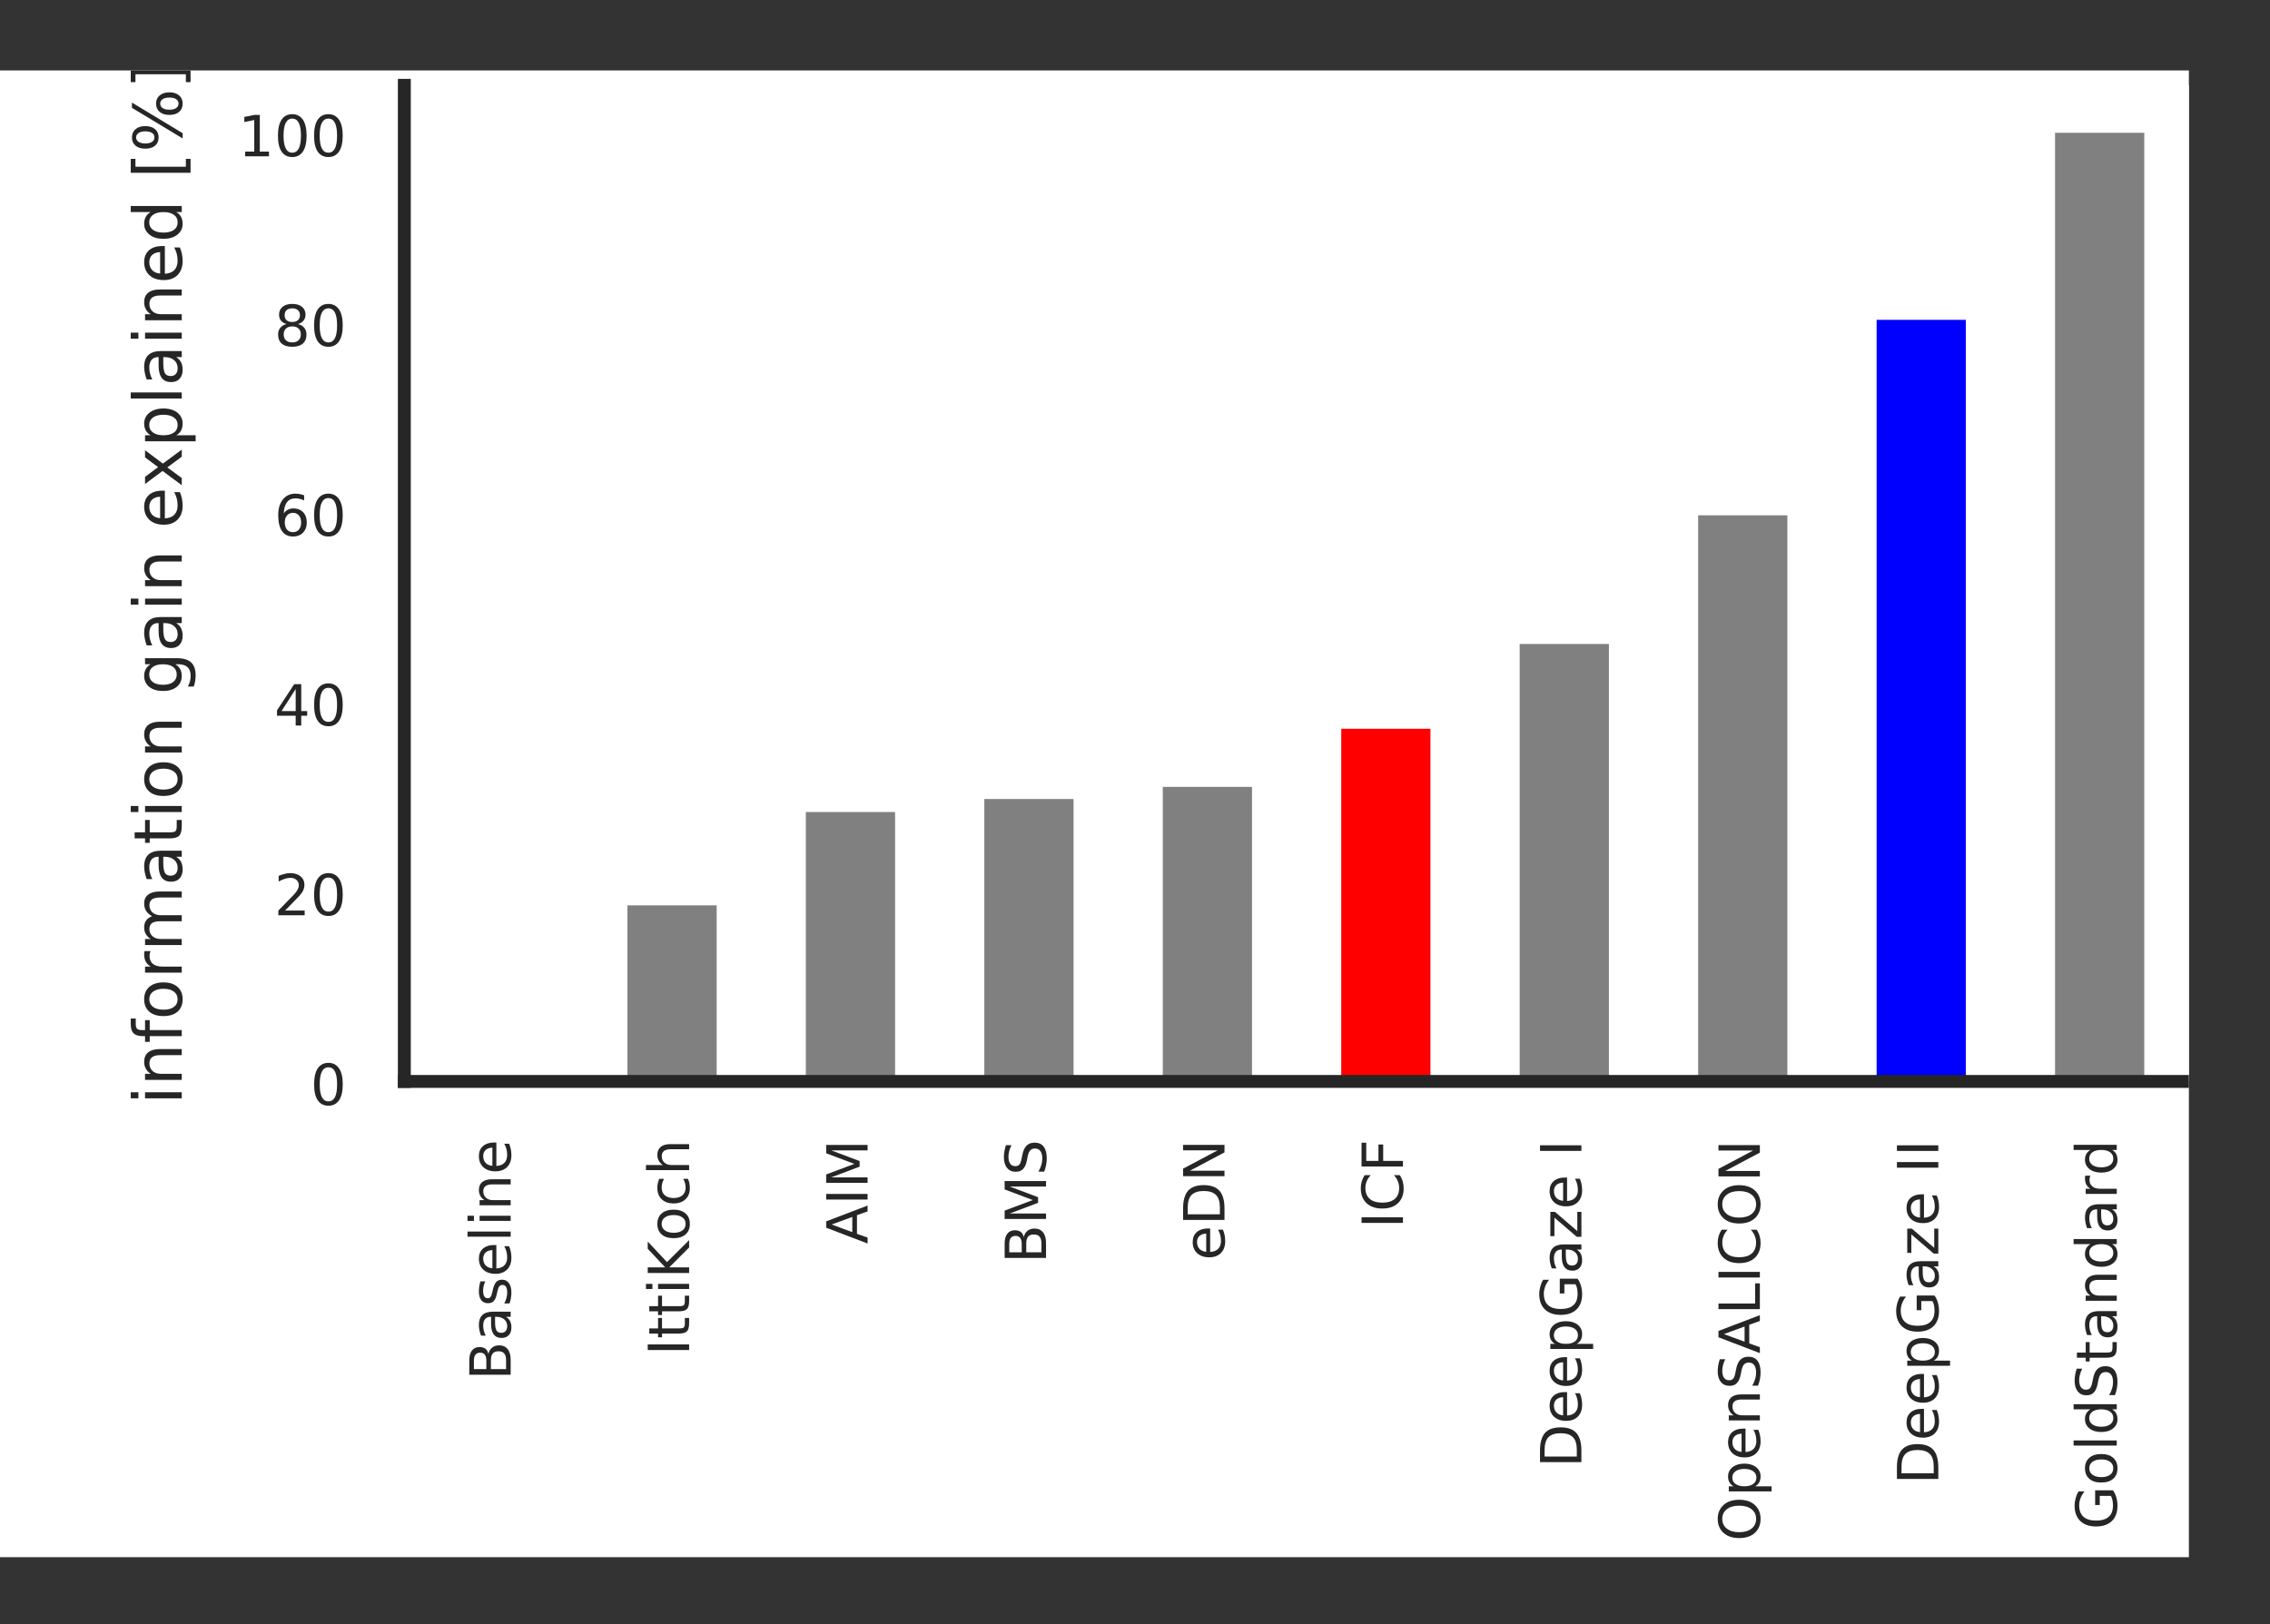 <?xml version="1.0" encoding="UTF-8" standalone="no"?>
<svg
   xmlns:dc="http://purl.org/dc/elements/1.1/"
   xmlns:cc="http://creativecommons.org/ns#"
   xmlns:rdf="http://www.w3.org/1999/02/22-rdf-syntax-ns#"
   xmlns:svg="http://www.w3.org/2000/svg"
   xmlns="http://www.w3.org/2000/svg"
   xmlns:xlink="http://www.w3.org/1999/xlink"
   xmlns:sodipodi="http://sodipodi.sourceforge.net/DTD/sodipodi-0.dtd"
   xmlns:inkscape="http://www.inkscape.org/namespaces/inkscape"
   width="219.807pt"
   height="157.313pt"
   viewBox="0 0 219.807 157.313"
   version="1.1"
   id="svg5132"
   inkscape:version="0.91 r13725"
   sodipodi:docname="2017Kummerer_DeepGazeII_Fig3a.svg">
  <rect x="0" y="0" width="219.807" height="157.313" fill="#333333" stroke="none"/>
  <sodipodi:namedview
     pagecolor="#ffffff"
     bordercolor="#666666"
     borderopacity="1"
     objecttolerance="10"
     gridtolerance="10"
     guidetolerance="10"
     inkscape:pageopacity="0"
     inkscape:pageshadow="2"
     inkscape:window-width="640"
     inkscape:window-height="480"
     id="namedview5659"
     showgrid="false"
     inkscape:zoom="1.2001551"
     inkscape:cx="122.79805"
     inkscape:cy="98.320627"
     inkscape:window-x="379"
     inkscape:window-y="72"
     inkscape:window-maximized="0"
     inkscape:current-layer="svg5132" />
  <defs
     id="defs5134">
    <g
       id="g5136">
      <symbol
         overflow="visible"
         id="glyph0-0">
        <path
           style="stroke:none;"
           d="M -1.914 -1.082 L -0.445 -1.082 L -0.445 -1.953 C -0.445 -2.242 -0.508 -2.457 -0.629 -2.602 C -0.746 -2.738 -0.93 -2.809 -1.184 -2.809 C -1.43 -2.809 -1.613 -2.738 -1.734 -2.602 C -1.852 -2.457 -1.914 -2.242 -1.914 -1.953 L -1.914 -1.082 M -3.562 -1.082 L -2.355 -1.082 L -2.355 -1.887 C -2.355 -2.152 -2.402 -2.344 -2.504 -2.477 C -2.602 -2.605 -2.75 -2.672 -2.961 -2.672 C -3.156 -2.672 -3.312 -2.605 -3.41 -2.477 C -3.508 -2.344 -3.562 -2.152 -3.562 -1.887 L -3.562 -1.082 M -4.008 -0.539 L -4.008 -1.926 C -4.008 -2.336 -3.922 -2.656 -3.75 -2.883 C -3.574 -3.102 -3.332 -3.219 -3.02 -3.219 C -2.773 -3.219 -2.574 -3.156 -2.43 -3.043 C -2.289 -2.926 -2.195 -2.762 -2.16 -2.539 C -2.102 -2.805 -1.98 -3.016 -1.797 -3.164 C -1.617 -3.305 -1.391 -3.383 -1.121 -3.383 C -0.758 -3.383 -0.484 -3.258 -0.293 -3.016 C -0.094 -2.773 0 -2.426 0 -1.98 L 0 -0.539 L -4.008 -0.539 "
           id="path5139" />
      </symbol>
      <symbol
         overflow="visible"
         id="glyph0-1">
        <path
           style="stroke:none;"
           d="M -1.512 -1.887 C -1.512 -1.484 -1.465 -1.211 -1.375 -1.055 C -1.281 -0.902 -1.129 -0.824 -0.906 -0.824 C -0.73 -0.824 -0.59 -0.879 -0.488 -0.996 C -0.387 -1.109 -0.336 -1.27 -0.336 -1.469 C -0.336 -1.742 -0.43 -1.965 -0.629 -2.129 C -0.82 -2.293 -1.078 -2.375 -1.402 -2.375 L -1.512 -2.375 L -1.512 -1.887 M -1.715 -2.871 L 0 -2.871 L 0 -2.375 L -0.457 -2.375 C -0.27 -2.262 -0.137 -2.117 -0.055 -1.953 C 0.027 -1.789 0.07 -1.578 0.07 -1.336 C 0.07 -1.027 -0.012 -0.781 -0.18 -0.598 C -0.352 -0.418 -0.582 -0.328 -0.875 -0.328 C -1.211 -0.328 -1.465 -0.441 -1.641 -0.672 C -1.809 -0.898 -1.898 -1.23 -1.898 -1.684 L -1.898 -2.375 L -1.945 -2.375 C -2.172 -2.375 -2.348 -2.301 -2.477 -2.152 C -2.598 -2.004 -2.66 -1.793 -2.66 -1.523 C -2.66 -1.348 -2.641 -1.184 -2.598 -1.016 C -2.551 -0.852 -2.492 -0.699 -2.414 -0.551 L -2.871 -0.551 C -2.938 -0.727 -2.992 -0.902 -3.023 -1.074 C -3.059 -1.242 -3.078 -1.406 -3.078 -1.574 C -3.078 -2.008 -2.965 -2.332 -2.738 -2.547 C -2.512 -2.762 -2.172 -2.871 -1.715 -2.871 "
           id="path5142" />
      </symbol>
      <symbol
         overflow="visible"
         id="glyph0-2">
        <path
           style="stroke:none;"
           d="M -2.922 -2.438 L -2.453 -2.438 C -2.52 -2.293 -2.574 -2.152 -2.613 -2.004 C -2.645 -1.848 -2.668 -1.695 -2.668 -1.535 C -2.668 -1.285 -2.629 -1.102 -2.551 -0.98 C -2.477 -0.859 -2.363 -0.797 -2.215 -0.797 C -2.102 -0.797 -2.012 -0.84 -1.945 -0.93 C -1.883 -1.016 -1.816 -1.195 -1.762 -1.457 L -1.723 -1.629 C -1.645 -1.98 -1.535 -2.227 -1.402 -2.375 C -1.266 -2.52 -1.074 -2.598 -0.832 -2.598 C -0.551 -2.598 -0.328 -2.484 -0.172 -2.266 C -0.004 -2.047 0.07 -1.738 0.07 -1.352 C 0.07 -1.188 0.055 -1.023 0.027 -0.848 C 0 -0.672 -0.043 -0.488 -0.109 -0.297 L -0.621 -0.297 C -0.523 -0.477 -0.449 -0.66 -0.406 -0.836 C -0.359 -1.012 -0.336 -1.188 -0.336 -1.363 C -0.336 -1.594 -0.375 -1.777 -0.449 -1.902 C -0.527 -2.023 -0.645 -2.09 -0.793 -2.09 C -0.926 -2.09 -1.027 -2.039 -1.102 -1.953 C -1.172 -1.863 -1.242 -1.668 -1.309 -1.359 L -1.348 -1.188 C -1.414 -0.879 -1.512 -0.656 -1.645 -0.523 C -1.777 -0.387 -1.957 -0.32 -2.195 -0.32 C -2.477 -0.32 -2.695 -0.418 -2.848 -0.617 C -3.004 -0.812 -3.078 -1.102 -3.078 -1.473 C -3.078 -1.656 -3.062 -1.824 -3.035 -1.992 C -3.008 -2.152 -2.969 -2.301 -2.922 -2.438 "
           id="path5145" />
      </symbol>
      <symbol
         overflow="visible"
         id="glyph0-3">
        <path
           style="stroke:none;"
           d="M -1.629 -3.09 L -1.387 -3.09 L -1.387 -0.82 C -1.047 -0.84 -0.781 -0.941 -0.605 -1.129 C -0.43 -1.309 -0.34 -1.562 -0.34 -1.891 C -0.34 -2.078 -0.363 -2.266 -0.406 -2.441 C -0.449 -2.617 -0.523 -2.801 -0.621 -2.977 L -0.152 -2.977 C -0.078 -2.801 -0.016 -2.617 0.016 -2.43 C 0.051 -2.242 0.07 -2.051 0.07 -1.863 C 0.07 -1.379 -0.066 -1 -0.34 -0.719 C -0.617 -0.441 -0.996 -0.301 -1.473 -0.301 C -1.965 -0.301 -2.355 -0.434 -2.645 -0.699 C -2.93 -0.961 -3.078 -1.324 -3.078 -1.777 C -3.078 -2.184 -2.949 -2.504 -2.691 -2.738 C -2.426 -2.969 -2.074 -3.09 -1.629 -3.09 M -1.77 -2.598 C -2.039 -2.59 -2.254 -2.512 -2.422 -2.371 C -2.578 -2.223 -2.66 -2.023 -2.66 -1.781 C -2.66 -1.508 -2.578 -1.285 -2.426 -1.121 C -2.273 -0.957 -2.051 -0.859 -1.77 -0.836 L -1.77 -2.598 "
           id="path5148" />
      </symbol>
      <symbol
         overflow="visible"
         id="glyph0-4">
        <path
           style="stroke:none;"
           d="M -4.18 -0.516 L -4.18 -1.012 L 0 -1.012 L 0 -0.516 L -4.18 -0.516 "
           id="path5151" />
      </symbol>
      <symbol
         overflow="visible"
         id="glyph0-5">
        <path
           style="stroke:none;"
           d="M -3.008 -0.516 L -3.008 -1.012 L 0 -1.012 L 0 -0.516 L -3.008 -0.516 M -4.18 -0.516 L -4.18 -1.012 L -3.555 -1.012 L -3.555 -0.516 L -4.18 -0.516 "
           id="path5154" />
      </symbol>
      <symbol
         overflow="visible"
         id="glyph0-6">
        <path
           style="stroke:none;"
           d="M -1.816 -3.02 L 0 -3.02 L 0 -2.523 L -1.797 -2.523 C -2.086 -2.523 -2.293 -2.465 -2.438 -2.355 C -2.578 -2.242 -2.652 -2.078 -2.652 -1.859 C -2.652 -1.59 -2.562 -1.379 -2.391 -1.227 C -2.223 -1.074 -1.992 -0.996 -1.699 -0.996 L 0 -0.996 L 0 -0.5 L -3.008 -0.5 L -3.008 -0.996 L -2.539 -0.996 C -2.719 -1.109 -2.855 -1.25 -2.941 -1.414 C -3.031 -1.574 -3.078 -1.762 -3.078 -1.969 C -3.078 -2.309 -2.969 -2.574 -2.754 -2.75 C -2.539 -2.926 -2.227 -3.02 -1.816 -3.02 "
           id="path5157" />
      </symbol>
      <symbol
         overflow="visible"
         id="glyph0-7">
        <path
           style="stroke:none;"
           d="M -4.008 -0.539 L -4.008 -1.082 L 0 -1.082 L 0 -0.539 L -4.008 -0.539 "
           id="path5160" />
      </symbol>
      <symbol
         overflow="visible"
         id="glyph0-8">
        <path
           style="stroke:none;"
           d="M -3.859 -1.008 L -3.008 -1.008 L -3.008 -2.023 L -2.625 -2.023 L -2.625 -1.008 L -0.988 -1.008 C -0.742 -1.008 -0.582 -1.039 -0.516 -1.105 C -0.445 -1.172 -0.414 -1.309 -0.414 -1.52 L -0.414 -2.023 L 0 -2.023 L 0 -1.52 C 0 -1.133 -0.07 -0.867 -0.215 -0.727 C -0.359 -0.582 -0.617 -0.512 -0.988 -0.512 L -2.625 -0.512 L -2.625 -0.148 L -3.008 -0.148 L -3.008 -0.512 L -3.859 -0.512 L -3.859 -1.008 "
           id="path5163" />
      </symbol>
      <symbol
         overflow="visible"
         id="glyph0-9">
        <path
           style="stroke:none;"
           d="M -4.008 -0.539 L -4.008 -1.082 L -2.316 -1.082 L -4.008 -2.883 L -4.008 -3.582 L -2.141 -1.59 L 0 -3.723 L 0 -3.008 L -1.93 -1.082 L 0 -1.082 L 0 -0.539 L -4.008 -0.539 "
           id="path5166" />
      </symbol>
      <symbol
         overflow="visible"
         id="glyph0-10">
        <path
           style="stroke:none;"
           d="M -2.66 -1.684 C -2.66 -1.418 -2.559 -1.211 -2.348 -1.055 C -2.141 -0.902 -1.859 -0.824 -1.5 -0.824 C -1.137 -0.824 -0.859 -0.898 -0.648 -1.051 C -0.441 -1.203 -0.34 -1.414 -0.34 -1.684 C -0.34 -1.945 -0.441 -2.156 -0.648 -2.309 C -0.859 -2.465 -1.137 -2.539 -1.5 -2.539 C -1.852 -2.539 -2.141 -2.465 -2.348 -2.309 C -2.559 -2.156 -2.66 -1.945 -2.66 -1.684 M -3.078 -1.684 C -3.078 -2.113 -2.938 -2.449 -2.66 -2.695 C -2.383 -2.938 -1.996 -3.062 -1.5 -3.062 C -1.008 -3.062 -0.621 -2.938 -0.348 -2.695 C -0.066 -2.449 0.07 -2.113 0.07 -1.684 C 0.07 -1.25 -0.066 -0.906 -0.348 -0.664 C -0.621 -0.422 -1.008 -0.301 -1.5 -0.301 C -1.996 -0.301 -2.383 -0.422 -2.66 -0.664 C -2.938 -0.906 -3.078 -1.25 -3.078 -1.684 "
           id="path5169" />
      </symbol>
      <symbol
         overflow="visible"
         id="glyph0-11">
        <path
           style="stroke:none;"
           d="M -2.895 -2.684 L -2.43 -2.684 C -2.508 -2.539 -2.562 -2.402 -2.602 -2.262 C -2.641 -2.117 -2.66 -1.98 -2.66 -1.836 C -2.66 -1.52 -2.559 -1.266 -2.355 -1.09 C -2.152 -0.914 -1.863 -0.824 -1.5 -0.824 C -1.133 -0.824 -0.848 -0.914 -0.645 -1.09 C -0.441 -1.266 -0.34 -1.52 -0.34 -1.836 C -0.34 -1.98 -0.359 -2.117 -0.395 -2.262 C -0.434 -2.402 -0.496 -2.539 -0.57 -2.684 L -0.117 -2.684 C -0.051 -2.539 0 -2.398 0.027 -2.254 C 0.055 -2.105 0.07 -1.945 0.07 -1.781 C 0.07 -1.332 -0.066 -0.969 -0.352 -0.703 C -0.633 -0.434 -1.016 -0.301 -1.5 -0.301 C -1.992 -0.301 -2.375 -0.434 -2.656 -0.703 C -2.938 -0.973 -3.078 -1.344 -3.078 -1.816 C -3.078 -1.969 -3.062 -2.117 -3.031 -2.262 C -2.996 -2.402 -2.953 -2.547 -2.895 -2.684 "
           id="path5172" />
      </symbol>
      <symbol
         overflow="visible"
         id="glyph0-12">
        <path
           style="stroke:none;"
           d="M -1.816 -3.02 L 0 -3.02 L 0 -2.523 L -1.797 -2.523 C -2.086 -2.523 -2.293 -2.465 -2.438 -2.355 C -2.578 -2.242 -2.652 -2.078 -2.652 -1.859 C -2.652 -1.59 -2.562 -1.379 -2.391 -1.227 C -2.223 -1.074 -1.992 -0.996 -1.699 -0.996 L 0 -0.996 L 0 -0.5 L -4.18 -0.5 L -4.18 -0.996 L -2.539 -0.996 C -2.719 -1.109 -2.855 -1.25 -2.941 -1.414 C -3.031 -1.574 -3.078 -1.762 -3.078 -1.969 C -3.078 -2.309 -2.969 -2.574 -2.754 -2.75 C -2.539 -2.926 -2.227 -3.02 -1.816 -3.02 "
           id="path5175" />
      </symbol>
      <symbol
         overflow="visible"
         id="glyph0-13">
        <path
           style="stroke:none;"
           d="M -3.477 -1.883 L -1.48 -1.145 L -1.48 -2.617 L -3.477 -1.883 M -4.008 -1.574 L -4.008 -2.188 L 0 -3.719 L 0 -3.152 L -1.027 -2.789 L -1.027 -0.98 L 0 -0.617 L 0 -0.043 L -4.008 -1.574 "
           id="path5178" />
      </symbol>
      <symbol
         overflow="visible"
         id="glyph0-14">
        <path
           style="stroke:none;"
           d="M -4.008 -0.539 L -4.008 -1.348 L -1.281 -2.371 L -4.008 -3.398 L -4.008 -4.207 L 0 -4.207 L 0 -3.68 L -3.52 -3.68 L -0.77 -2.645 L -0.77 -2.102 L -3.52 -1.066 L 0 -1.066 L 0 -0.539 L -4.008 -0.539 "
           id="path5181" />
      </symbol>
      <symbol
         overflow="visible"
         id="glyph0-15">
        <path
           style="stroke:none;"
           d="M -3.879 -2.941 L -3.348 -2.941 C -3.449 -2.734 -3.52 -2.539 -3.57 -2.359 C -3.613 -2.172 -3.641 -1.996 -3.641 -1.832 C -3.641 -1.535 -3.582 -1.305 -3.469 -1.145 C -3.355 -0.984 -3.191 -0.906 -2.98 -0.906 C -2.805 -0.906 -2.668 -0.957 -2.578 -1.066 C -2.484 -1.172 -2.414 -1.375 -2.359 -1.672 L -2.293 -2.004 C -2.215 -2.402 -2.078 -2.699 -1.887 -2.895 C -1.688 -3.086 -1.43 -3.184 -1.105 -3.184 C -0.715 -3.184 -0.422 -3.051 -0.227 -2.793 C -0.027 -2.531 0.07 -2.152 0.07 -1.648 C 0.07 -1.457 0.051 -1.254 0.012 -1.039 C -0.027 -0.824 -0.09 -0.605 -0.176 -0.379 L -0.738 -0.379 C -0.609 -0.598 -0.516 -0.812 -0.457 -1.023 C -0.391 -1.23 -0.363 -1.441 -0.363 -1.648 C -0.363 -1.957 -0.422 -2.195 -0.543 -2.363 C -0.664 -2.531 -0.836 -2.617 -1.066 -2.617 C -1.266 -2.617 -1.418 -2.559 -1.527 -2.438 C -1.641 -2.316 -1.723 -2.117 -1.777 -1.844 L -1.844 -1.512 C -1.918 -1.105 -2.047 -0.812 -2.223 -0.633 C -2.391 -0.449 -2.629 -0.363 -2.938 -0.363 C -3.289 -0.363 -3.57 -0.484 -3.773 -0.738 C -3.977 -0.984 -4.082 -1.332 -4.082 -1.77 C -4.082 -1.957 -4.066 -2.145 -4.031 -2.344 C -4 -2.535 -3.945 -2.734 -3.879 -2.941 "
           id="path5184" />
      </symbol>
      <symbol
         overflow="visible"
         id="glyph0-16">
        <path
           style="stroke:none;"
           d="M -3.562 -1.082 L -0.445 -1.082 L -0.445 -1.738 C -0.445 -2.289 -0.566 -2.695 -0.82 -2.953 C -1.074 -3.207 -1.469 -3.34 -2.008 -3.34 C -2.547 -3.34 -2.938 -3.207 -3.191 -2.953 C -3.438 -2.695 -3.562 -2.289 -3.562 -1.738 L -3.562 -1.082 M -4.008 -0.539 L -4.008 -1.656 C -4.008 -2.43 -3.844 -3.004 -3.527 -3.367 C -3.199 -3.73 -2.695 -3.91 -2.008 -3.91 C -1.316 -3.91 -0.809 -3.723 -0.484 -3.359 C -0.16 -2.996 0 -2.426 0 -1.656 L 0 -0.539 L -4.008 -0.539 "
           id="path5187" />
      </symbol>
      <symbol
         overflow="visible"
         id="glyph0-17">
        <path
           style="stroke:none;"
           d="M -4.008 -0.539 L -4.008 -1.27 L -0.656 -3.047 L -4.008 -3.047 L -4.008 -3.574 L 0 -3.574 L 0 -2.844 L -3.355 -1.066 L 0 -1.066 L 0 -0.539 L -4.008 -0.539 "
           id="path5190" />
      </symbol>
      <symbol
         overflow="visible"
         id="glyph0-18">
        <path
           style="stroke:none;"
           d="M -3.703 -3.543 L -3.129 -3.543 C -3.293 -3.355 -3.422 -3.164 -3.508 -2.953 C -3.59 -2.746 -3.637 -2.531 -3.637 -2.301 C -3.637 -1.836 -3.492 -1.484 -3.211 -1.242 C -2.93 -1 -2.531 -0.879 -2.004 -0.879 C -1.473 -0.879 -1.066 -1 -0.785 -1.242 C -0.508 -1.484 -0.367 -1.836 -0.367 -2.301 C -0.367 -2.531 -0.406 -2.746 -0.496 -2.953 C -0.578 -3.164 -0.703 -3.355 -0.875 -3.543 L -0.309 -3.543 C -0.176 -3.348 -0.082 -3.145 -0.023 -2.938 C 0.039 -2.727 0.07 -2.504 0.07 -2.266 C 0.07 -1.66 -0.109 -1.184 -0.477 -0.832 C -0.848 -0.477 -1.352 -0.309 -2.004 -0.309 C -2.645 -0.309 -3.152 -0.477 -3.527 -0.832 C -3.895 -1.184 -4.082 -1.66 -4.082 -2.266 C -4.082 -2.508 -4.047 -2.734 -3.988 -2.941 C -3.922 -3.152 -3.828 -3.355 -3.703 -3.543 "
           id="path5193" />
      </symbol>
      <symbol
         overflow="visible"
         id="glyph0-19">
        <path
           style="stroke:none;"
           d="M -4.008 -0.539 L -4.008 -2.844 L -3.555 -2.844 L -3.555 -1.082 L -2.371 -1.082 L -2.371 -2.672 L -1.914 -2.672 L -1.914 -1.082 L 0 -1.082 L 0 -0.539 L -4.008 -0.539 "
           id="path5196" />
      </symbol>
      <symbol
         overflow="visible"
         id="glyph0-20">
        <path
           style="stroke:none;"
           d="M -0.449 -0.996 L 1.137 -0.996 L 1.137 -0.5 L -3.008 -0.5 L -3.008 -0.996 L -2.551 -0.996 C -2.727 -1.094 -2.859 -1.227 -2.949 -1.387 C -3.035 -1.547 -3.078 -1.738 -3.078 -1.957 C -3.078 -2.32 -2.93 -2.617 -2.645 -2.848 C -2.355 -3.074 -1.973 -3.191 -1.5 -3.191 C -1.027 -3.191 -0.645 -3.074 -0.359 -2.848 C -0.07 -2.617 0.07 -2.32 0.07 -1.957 C 0.07 -1.738 0.027 -1.547 -0.055 -1.387 C -0.137 -1.227 -0.27 -1.094 -0.449 -0.996 M -1.5 -2.68 C -1.863 -2.68 -2.145 -2.602 -2.355 -2.453 C -2.562 -2.301 -2.668 -2.094 -2.668 -1.836 C -2.668 -1.574 -2.562 -1.371 -2.355 -1.223 C -2.145 -1.066 -1.863 -0.996 -1.5 -0.996 C -1.137 -0.996 -0.852 -1.066 -0.645 -1.223 C -0.434 -1.371 -0.336 -1.574 -0.336 -1.836 C -0.336 -2.094 -0.434 -2.301 -0.645 -2.453 C -0.852 -2.602 -1.137 -2.68 -1.5 -2.68 "
           id="path5199" />
      </symbol>
      <symbol
         overflow="visible"
         id="glyph0-21">
        <path
           style="stroke:none;"
           d="M -0.57 -3.273 L -1.648 -3.273 L -1.648 -2.387 L -2.094 -2.387 L -2.094 -3.812 L -0.375 -3.812 C -0.219 -3.602 -0.109 -3.371 -0.039 -3.117 C 0.031 -2.867 0.07 -2.598 0.07 -2.309 C 0.07 -1.684 -0.109 -1.188 -0.473 -0.836 C -0.836 -0.484 -1.348 -0.309 -2.004 -0.309 C -2.652 -0.309 -3.164 -0.484 -3.531 -0.836 C -3.895 -1.188 -4.082 -1.684 -4.082 -2.309 C -4.082 -2.57 -4.047 -2.816 -3.98 -3.051 C -3.914 -3.289 -3.824 -3.508 -3.703 -3.707 L -3.125 -3.707 C -3.289 -3.504 -3.414 -3.289 -3.504 -3.062 C -3.59 -2.84 -3.637 -2.602 -3.637 -2.355 C -3.637 -1.859 -3.496 -1.492 -3.223 -1.25 C -2.949 -1 -2.539 -0.879 -2.004 -0.879 C -1.457 -0.879 -1.051 -1 -0.777 -1.25 C -0.5 -1.492 -0.367 -1.859 -0.367 -2.355 C -0.367 -2.539 -0.387 -2.711 -0.418 -2.867 C -0.449 -3.02 -0.5 -3.152 -0.57 -3.273 "
           id="path5202" />
      </symbol>
      <symbol
         overflow="visible"
         id="glyph0-22">
        <path
           style="stroke:none;"
           d="M -3.008 -0.301 L -3.008 -2.652 L -2.559 -2.652 L -0.395 -0.793 L -0.395 -2.652 L 0 -2.652 L 0 -0.238 L -0.449 -0.238 L -2.613 -2.094 L -2.613 -0.301 L -3.008 -0.301 "
           id="path5205" />
      </symbol>
      <symbol
         overflow="visible"
         id="glyph0-23">
        <path
           style="stroke:none;"
           d=""
           id="path5208" />
      </symbol>
      <symbol
         overflow="visible"
         id="glyph0-24">
        <path
           style="stroke:none;"
           d="M -3.641 -2.168 C -3.641 -1.77 -3.492 -1.457 -3.199 -1.227 C -2.902 -0.996 -2.508 -0.879 -2.004 -0.879 C -1.496 -0.879 -1.094 -0.996 -0.805 -1.227 C -0.508 -1.457 -0.363 -1.77 -0.363 -2.168 C -0.363 -2.559 -0.508 -2.871 -0.805 -3.102 C -1.094 -3.332 -1.496 -3.449 -2.004 -3.449 C -2.508 -3.449 -2.902 -3.332 -3.199 -3.102 C -3.492 -2.871 -3.641 -2.559 -3.641 -2.168 M -4.082 -2.168 C -4.082 -2.727 -3.887 -3.172 -3.516 -3.516 C -3.141 -3.852 -2.633 -4.02 -2.004 -4.02 C -1.363 -4.02 -0.863 -3.852 -0.488 -3.516 C -0.117 -3.172 0.07 -2.727 0.07 -2.168 C 0.07 -1.602 -0.117 -1.148 -0.488 -0.812 C -0.863 -0.473 -1.363 -0.309 -2.004 -0.309 C -2.633 -0.309 -3.141 -0.473 -3.516 -0.812 C -3.887 -1.148 -4.082 -1.602 -4.082 -2.168 "
           id="path5211" />
      </symbol>
      <symbol
         overflow="visible"
         id="glyph0-25">
        <path
           style="stroke:none;"
           d="M -4.008 -0.539 L -4.008 -1.082 L -0.457 -1.082 L -0.457 -3.035 L 0 -3.035 L 0 -0.539 L -4.008 -0.539 "
           id="path5214" />
      </symbol>
      <symbol
         overflow="visible"
         id="glyph0-26">
        <path
           style="stroke:none;"
           d="M -2.551 -2.496 L -4.18 -2.496 L -4.18 -2.992 L 0 -2.992 L 0 -2.496 L -0.449 -2.496 C -0.27 -2.391 -0.137 -2.262 -0.055 -2.102 C 0.027 -1.941 0.07 -1.754 0.07 -1.535 C 0.07 -1.172 -0.07 -0.875 -0.359 -0.645 C -0.645 -0.414 -1.027 -0.301 -1.5 -0.301 C -1.973 -0.301 -2.355 -0.414 -2.645 -0.645 C -2.93 -0.875 -3.078 -1.172 -3.078 -1.535 C -3.078 -1.754 -3.035 -1.941 -2.949 -2.102 C -2.859 -2.262 -2.727 -2.391 -2.551 -2.496 M -1.5 -0.812 C -1.137 -0.812 -0.852 -0.887 -0.645 -1.035 C -0.434 -1.184 -0.336 -1.391 -0.336 -1.656 C -0.336 -1.914 -0.434 -2.117 -0.645 -2.273 C -0.852 -2.422 -1.137 -2.496 -1.5 -2.496 C -1.863 -2.496 -2.145 -2.422 -2.355 -2.273 C -2.562 -2.117 -2.668 -1.914 -2.668 -1.656 C -2.668 -1.391 -2.562 -1.184 -2.355 -1.035 C -2.145 -0.887 -1.863 -0.812 -1.5 -0.812 "
           id="path5217" />
      </symbol>
      <symbol
         overflow="visible"
         id="glyph0-27">
        <path
           style="stroke:none;"
           d="M -2.547 -2.262 C -2.578 -2.207 -2.602 -2.145 -2.617 -2.078 C -2.629 -2.012 -2.641 -1.941 -2.641 -1.863 C -2.641 -1.586 -2.547 -1.371 -2.363 -1.223 C -2.184 -1.066 -1.926 -0.996 -1.586 -0.996 L 0 -0.996 L 0 -0.5 L -3.008 -0.5 L -3.008 -0.996 L -2.539 -0.996 C -2.723 -1.094 -2.859 -1.23 -2.949 -1.398 C -3.035 -1.562 -3.078 -1.766 -3.078 -2.008 C -3.078 -2.039 -3.074 -2.078 -3.074 -2.121 C -3.07 -2.16 -3.062 -2.207 -3.051 -2.262 L -2.547 -2.262 "
           id="path5220" />
      </symbol>
      <symbol
         overflow="visible"
         id="glyph1-0">
        <path
           style="stroke:none;"
           d="M 1.75 -3.652 C 1.469 -3.652 1.258 -3.516 1.117 -3.238 C 0.973 -2.965 0.906 -2.551 0.906 -2.004 C 0.906 -1.453 0.973 -1.039 1.117 -0.766 C 1.258 -0.488 1.469 -0.352 1.75 -0.352 C 2.031 -0.352 2.238 -0.488 2.383 -0.766 C 2.52 -1.039 2.59 -1.453 2.59 -2.004 C 2.59 -2.551 2.52 -2.965 2.383 -3.238 C 2.238 -3.516 2.031 -3.652 1.75 -3.652 M 1.75 -4.082 C 2.195 -4.082 2.535 -3.898 2.777 -3.547 C 3.016 -3.191 3.137 -2.672 3.137 -2.004 C 3.137 -1.324 3.016 -0.809 2.777 -0.457 C 2.535 -0.105 2.195 0.07 1.75 0.07 C 1.297 0.07 0.953 -0.105 0.715 -0.457 C 0.477 -0.809 0.363 -1.324 0.363 -2.004 C 0.363 -2.672 0.477 -3.191 0.715 -3.547 C 0.953 -3.898 1.297 -4.082 1.75 -4.082 "
           id="path5223" />
      </symbol>
      <symbol
         overflow="visible"
         id="glyph1-1">
        <path
           style="stroke:none;"
           d="M 1.055 -0.457 L 2.949 -0.457 L 2.949 0 L 0.402 0 L 0.402 -0.457 C 0.605 -0.664 0.887 -0.953 1.242 -1.316 C 1.594 -1.672 1.82 -1.902 1.914 -2.008 C 2.09 -2.199 2.211 -2.363 2.277 -2.504 C 2.344 -2.633 2.383 -2.773 2.383 -2.902 C 2.383 -3.113 2.305 -3.289 2.156 -3.422 C 2.008 -3.555 1.816 -3.625 1.574 -3.625 C 1.402 -3.625 1.223 -3.59 1.035 -3.535 C 0.848 -3.477 0.645 -3.387 0.43 -3.266 L 0.43 -3.816 C 0.648 -3.906 0.852 -3.973 1.039 -4.016 C 1.227 -4.059 1.402 -4.082 1.562 -4.082 C 1.973 -4.082 2.305 -3.977 2.551 -3.766 C 2.801 -3.559 2.926 -3.285 2.926 -2.938 C 2.926 -2.773 2.895 -2.613 2.832 -2.469 C 2.773 -2.32 2.66 -2.145 2.496 -1.945 C 2.453 -1.891 2.309 -1.742 2.066 -1.496 C 1.824 -1.25 1.492 -0.902 1.055 -0.457 "
           id="path5226" />
      </symbol>
      <symbol
         overflow="visible"
         id="glyph1-2">
        <path
           style="stroke:none;"
           d="M 2.078 -3.535 L 0.711 -1.398 L 2.078 -1.398 L 2.078 -3.535 M 1.938 -4.008 L 2.617 -4.008 L 2.617 -1.398 L 3.191 -1.398 L 3.191 -0.945 L 2.617 -0.945 L 2.617 0 L 2.078 0 L 2.078 -0.945 L 0.27 -0.945 L 0.27 -1.469 L 1.938 -4.008 "
           id="path5229" />
      </symbol>
      <symbol
         overflow="visible"
         id="glyph1-3">
        <path
           style="stroke:none;"
           d="M 1.816 -2.223 C 1.574 -2.223 1.379 -2.133 1.238 -1.969 C 1.094 -1.805 1.023 -1.574 1.023 -1.285 C 1.023 -0.996 1.094 -0.766 1.238 -0.598 C 1.379 -0.434 1.574 -0.352 1.816 -0.352 C 2.059 -0.352 2.25 -0.434 2.391 -0.598 C 2.535 -0.766 2.605 -0.996 2.605 -1.285 C 2.605 -1.574 2.535 -1.805 2.391 -1.969 C 2.25 -2.133 2.059 -2.223 1.816 -2.223 M 2.895 -3.922 L 2.895 -3.426 C 2.754 -3.492 2.617 -3.543 2.48 -3.574 C 2.336 -3.609 2.199 -3.625 2.066 -3.625 C 1.703 -3.625 1.43 -3.504 1.242 -3.262 C 1.055 -3.02 0.945 -2.652 0.926 -2.168 C 1.027 -2.32 1.16 -2.441 1.32 -2.523 C 1.48 -2.605 1.656 -2.652 1.848 -2.652 C 2.25 -2.652 2.57 -2.523 2.801 -2.281 C 3.031 -2.039 3.152 -1.703 3.152 -1.285 C 3.152 -0.875 3.023 -0.543 2.781 -0.297 C 2.539 -0.051 2.215 0.07 1.816 0.07 C 1.352 0.07 0.996 -0.105 0.754 -0.457 C 0.508 -0.809 0.387 -1.324 0.387 -2.004 C 0.387 -2.633 0.535 -3.141 0.836 -3.516 C 1.133 -3.887 1.539 -4.082 2.047 -4.082 C 2.18 -4.082 2.316 -4.066 2.457 -4.043 C 2.598 -4.016 2.738 -3.977 2.895 -3.922 "
           id="path5232" />
      </symbol>
      <symbol
         overflow="visible"
         id="glyph1-4">
        <path
           style="stroke:none;"
           d="M 1.75 -1.902 C 1.492 -1.902 1.285 -1.832 1.137 -1.695 C 0.988 -1.555 0.918 -1.371 0.918 -1.129 C 0.918 -0.887 0.988 -0.691 1.137 -0.555 C 1.285 -0.418 1.492 -0.352 1.75 -0.352 C 2.004 -0.352 2.207 -0.418 2.355 -0.562 C 2.504 -0.699 2.578 -0.887 2.578 -1.129 C 2.578 -1.371 2.504 -1.555 2.359 -1.695 C 2.211 -1.832 2.008 -1.902 1.75 -1.902 M 1.203 -2.133 C 0.973 -2.188 0.793 -2.301 0.66 -2.457 C 0.527 -2.617 0.469 -2.809 0.469 -3.043 C 0.469 -3.359 0.578 -3.613 0.809 -3.801 C 1.035 -3.988 1.348 -4.082 1.75 -4.082 C 2.145 -4.082 2.457 -3.988 2.691 -3.801 C 2.914 -3.613 3.031 -3.359 3.031 -3.043 C 3.031 -2.809 2.965 -2.617 2.832 -2.457 C 2.699 -2.301 2.523 -2.188 2.293 -2.133 C 2.551 -2.074 2.754 -1.953 2.902 -1.777 C 3.047 -1.602 3.125 -1.379 3.125 -1.129 C 3.125 -0.738 3.004 -0.441 2.766 -0.238 C 2.523 -0.027 2.188 0.07 1.75 0.07 C 1.305 0.07 0.961 -0.027 0.727 -0.238 C 0.488 -0.441 0.375 -0.738 0.375 -1.129 C 0.375 -1.379 0.445 -1.602 0.594 -1.777 C 0.738 -1.953 0.941 -2.074 1.203 -2.133 M 1.008 -2.992 C 1.008 -2.781 1.066 -2.617 1.199 -2.504 C 1.332 -2.387 1.512 -2.332 1.75 -2.332 C 1.98 -2.332 2.16 -2.387 2.293 -2.504 C 2.426 -2.617 2.492 -2.781 2.492 -2.992 C 2.492 -3.199 2.426 -3.359 2.293 -3.477 C 2.16 -3.59 1.98 -3.652 1.75 -3.652 C 1.512 -3.652 1.332 -3.59 1.199 -3.477 C 1.066 -3.359 1.008 -3.199 1.008 -2.992 "
           id="path5235" />
      </symbol>
      <symbol
         overflow="visible"
         id="glyph1-5">
        <path
           style="stroke:none;"
           d="M 0.684 -0.457 L 1.566 -0.457 L 1.566 -3.516 L 0.605 -3.32 L 0.605 -3.816 L 1.562 -4.008 L 2.105 -4.008 L 2.105 -0.457 L 2.992 -0.457 L 2.992 0 L 0.684 0 L 0.684 -0.457 "
           id="path5238" />
      </symbol>
      <symbol
         overflow="visible"
         id="glyph2-0">
        <path
           style="stroke:none;"
           d="M -3.555 -0.609 L -3.555 -1.195 L 0 -1.195 L 0 -0.609 L -3.555 -0.609 M -4.941 -0.609 L -4.941 -1.195 L -4.199 -1.195 L -4.199 -0.609 L -4.941 -0.609 "
           id="path5241" />
      </symbol>
      <symbol
         overflow="visible"
         id="glyph2-1">
        <path
           style="stroke:none;"
           d="M -2.145 -3.57 L 0 -3.57 L 0 -2.984 L -2.125 -2.984 C -2.465 -2.984 -2.711 -2.91 -2.879 -2.781 C -3.047 -2.652 -3.133 -2.457 -3.133 -2.195 C -3.133 -1.879 -3.027 -1.633 -2.828 -1.449 C -2.625 -1.266 -2.352 -1.176 -2.008 -1.176 L 0 -1.176 L 0 -0.59 L -3.555 -0.59 L -3.555 -1.176 L -3.004 -1.176 C -3.211 -1.312 -3.375 -1.477 -3.477 -1.672 C -3.582 -1.859 -3.641 -2.078 -3.641 -2.328 C -3.641 -2.73 -3.512 -3.043 -3.258 -3.25 C -3.004 -3.457 -2.633 -3.57 -2.145 -3.57 "
           id="path5244" />
      </symbol>
      <symbol
         overflow="visible"
         id="glyph2-2">
        <path
           style="stroke:none;"
           d="M -4.941 -2.41 L -4.453 -2.41 L -4.453 -1.852 C -4.453 -1.645 -4.406 -1.496 -4.324 -1.418 C -4.238 -1.332 -4.09 -1.293 -3.867 -1.293 L -3.555 -1.293 L -3.555 -2.254 L -3.102 -2.254 L -3.102 -1.293 L 0 -1.293 L 0 -0.707 L -3.102 -0.707 L -3.102 -0.148 L -3.555 -0.148 L -3.555 -0.707 L -3.801 -0.707 C -4.191 -0.707 -4.484 -0.801 -4.668 -0.98 C -4.848 -1.164 -4.941 -1.457 -4.941 -1.859 L -4.941 -2.41 "
           id="path5247" />
      </symbol>
      <symbol
         overflow="visible"
         id="glyph2-3">
        <path
           style="stroke:none;"
           d="M -3.145 -1.988 C -3.145 -1.676 -3.023 -1.43 -2.777 -1.246 C -2.527 -1.066 -2.195 -0.977 -1.773 -0.977 C -1.344 -0.977 -1.016 -1.059 -0.766 -1.242 C -0.52 -1.422 -0.402 -1.672 -0.402 -1.988 C -0.402 -2.301 -0.52 -2.547 -0.766 -2.73 C -1.016 -2.91 -1.344 -3.004 -1.773 -3.004 C -2.191 -3.004 -2.527 -2.91 -2.777 -2.73 C -3.023 -2.547 -3.145 -2.301 -3.145 -1.988 M -3.641 -1.988 C -3.641 -2.496 -3.473 -2.891 -3.145 -3.184 C -2.816 -3.473 -2.359 -3.621 -1.773 -3.621 C -1.191 -3.621 -0.734 -3.473 -0.41 -3.184 C -0.078 -2.891 0.086 -2.496 0.086 -1.988 C 0.086 -1.477 -0.078 -1.074 -0.41 -0.785 C -0.734 -0.5 -1.191 -0.359 -1.773 -0.359 C -2.359 -0.359 -2.816 -0.5 -3.145 -0.785 C -3.473 -1.074 -3.641 -1.477 -3.641 -1.988 "
           id="path5250" />
      </symbol>
      <symbol
         overflow="visible"
         id="glyph2-4">
        <path
           style="stroke:none;"
           d="M -3.008 -2.672 C -3.047 -2.605 -3.074 -2.535 -3.094 -2.457 C -3.105 -2.379 -3.121 -2.293 -3.121 -2.203 C -3.121 -1.871 -3.008 -1.617 -2.797 -1.441 C -2.582 -1.262 -2.273 -1.176 -1.871 -1.176 L 0 -1.176 L 0 -0.59 L -3.555 -0.59 L -3.555 -1.176 L -3.004 -1.176 C -3.219 -1.293 -3.379 -1.457 -3.484 -1.652 C -3.59 -1.848 -3.641 -2.086 -3.641 -2.371 C -3.641 -2.41 -3.633 -2.457 -3.633 -2.508 C -3.629 -2.555 -3.621 -2.605 -3.609 -2.672 L -3.008 -2.672 "
           id="path5253" />
      </symbol>
      <symbol
         overflow="visible"
         id="glyph2-5">
        <path
           style="stroke:none;"
           d="M -2.871 -3.379 C -3.133 -3.523 -3.32 -3.699 -3.453 -3.898 C -3.574 -4.102 -3.641 -4.344 -3.641 -4.621 C -3.641 -4.984 -3.512 -5.273 -3.25 -5.473 C -2.988 -5.676 -2.621 -5.777 -2.145 -5.777 L 0 -5.777 L 0 -5.195 L -2.125 -5.195 C -2.465 -5.195 -2.719 -5.129 -2.887 -5.012 C -3.047 -4.887 -3.133 -4.707 -3.133 -4.461 C -3.133 -4.152 -3.027 -3.914 -2.828 -3.738 C -2.625 -3.562 -2.352 -3.477 -2.008 -3.477 L 0 -3.477 L 0 -2.891 L -2.125 -2.891 C -2.465 -2.891 -2.719 -2.828 -2.887 -2.711 C -3.047 -2.586 -3.133 -2.398 -3.133 -2.152 C -3.133 -1.852 -3.027 -1.613 -2.828 -1.438 C -2.625 -1.262 -2.352 -1.176 -2.008 -1.176 L 0 -1.176 L 0 -0.59 L -3.555 -0.59 L -3.555 -1.176 L -3.004 -1.176 C -3.219 -1.305 -3.379 -1.469 -3.484 -1.656 C -3.59 -1.84 -3.641 -2.059 -3.641 -2.32 C -3.641 -2.582 -3.574 -2.797 -3.445 -2.977 C -3.316 -3.16 -3.121 -3.289 -2.871 -3.379 "
           id="path5256" />
      </symbol>
      <symbol
         overflow="visible"
         id="glyph2-6">
        <path
           style="stroke:none;"
           d="M -1.789 -2.23 C -1.789 -1.754 -1.73 -1.43 -1.625 -1.246 C -1.516 -1.066 -1.332 -0.977 -1.074 -0.977 C -0.863 -0.977 -0.695 -1.039 -0.578 -1.176 C -0.453 -1.312 -0.398 -1.5 -0.398 -1.734 C -0.398 -2.059 -0.508 -2.32 -0.742 -2.516 C -0.969 -2.711 -1.273 -2.809 -1.656 -2.809 L -1.789 -2.809 L -1.789 -2.23 M -2.027 -3.395 L 0 -3.395 L 0 -2.809 L -0.539 -2.809 C -0.32 -2.672 -0.164 -2.504 -0.066 -2.309 C 0.031 -2.113 0.086 -1.867 0.086 -1.578 C 0.086 -1.215 -0.012 -0.922 -0.215 -0.707 C -0.414 -0.492 -0.688 -0.391 -1.035 -0.391 C -1.43 -0.391 -1.73 -0.52 -1.938 -0.793 C -2.137 -1.059 -2.242 -1.457 -2.242 -1.988 L -2.242 -2.809 L -2.301 -2.809 C -2.566 -2.809 -2.777 -2.719 -2.926 -2.543 C -3.066 -2.367 -3.145 -2.117 -3.145 -1.801 C -3.145 -1.594 -3.121 -1.398 -3.066 -1.203 C -3.016 -1.008 -2.945 -0.824 -2.852 -0.648 L -3.395 -0.648 C -3.473 -0.859 -3.535 -1.066 -3.574 -1.266 C -3.613 -1.469 -3.641 -1.664 -3.641 -1.859 C -3.641 -2.371 -3.504 -2.758 -3.238 -3.008 C -2.969 -3.262 -2.566 -3.395 -2.027 -3.395 "
           id="path5259" />
      </symbol>
      <symbol
         overflow="visible"
         id="glyph2-7">
        <path
           style="stroke:none;"
           d="M -4.562 -1.191 L -3.555 -1.191 L -3.555 -2.391 L -3.102 -2.391 L -3.102 -1.191 L -1.172 -1.191 C -0.879 -1.191 -0.688 -1.227 -0.609 -1.305 C -0.527 -1.383 -0.488 -1.547 -0.488 -1.793 L -0.488 -2.391 L 0 -2.391 L 0 -1.793 C 0 -1.34 -0.086 -1.027 -0.254 -0.859 C -0.422 -0.688 -0.727 -0.605 -1.172 -0.605 L -3.102 -0.605 L -3.102 -0.176 L -3.555 -0.176 L -3.555 -0.605 L -4.562 -0.605 L -4.562 -1.191 "
           id="path5262" />
      </symbol>
      <symbol
         overflow="visible"
         id="glyph2-8">
        <path
           style="stroke:none;"
           d=""
           id="path5265" />
      </symbol>
      <symbol
         overflow="visible"
         id="glyph2-9">
        <path
           style="stroke:none;"
           d="M -1.82 -2.949 C -2.234 -2.949 -2.566 -2.859 -2.801 -2.691 C -3.035 -2.516 -3.152 -2.27 -3.152 -1.957 C -3.152 -1.645 -3.035 -1.398 -2.801 -1.223 C -2.566 -1.047 -2.234 -0.961 -1.82 -0.961 C -1.398 -0.961 -1.074 -1.047 -0.84 -1.223 C -0.605 -1.398 -0.488 -1.645 -0.488 -1.957 C -0.488 -2.27 -0.605 -2.516 -0.84 -2.691 C -1.074 -2.859 -1.398 -2.949 -1.82 -2.949 M -0.441 -3.535 C 0.156 -3.535 0.605 -3.398 0.902 -3.133 C 1.195 -2.859 1.344 -2.449 1.344 -1.898 C 1.344 -1.691 1.324 -1.5 1.301 -1.32 C 1.266 -1.137 1.223 -0.957 1.156 -0.785 L 0.59 -0.785 C 0.684 -0.957 0.746 -1.125 0.793 -1.293 C 0.84 -1.461 0.863 -1.633 0.863 -1.809 C 0.863 -2.184 0.762 -2.469 0.566 -2.664 C 0.363 -2.852 0.066 -2.949 -0.34 -2.949 L -0.625 -2.949 C -0.414 -2.828 -0.262 -2.672 -0.156 -2.484 C -0.051 -2.293 0 -2.074 0 -1.812 C 0 -1.371 -0.164 -1.02 -0.492 -0.754 C -0.824 -0.488 -1.266 -0.359 -1.82 -0.359 C -2.367 -0.359 -2.809 -0.488 -3.141 -0.754 C -3.473 -1.02 -3.641 -1.371 -3.641 -1.812 C -3.641 -2.074 -3.59 -2.293 -3.484 -2.484 C -3.379 -2.672 -3.223 -2.828 -3.016 -2.949 L -3.555 -2.949 L -3.555 -3.535 L -0.441 -3.535 "
           id="path5268" />
      </symbol>
      <symbol
         overflow="visible"
         id="glyph2-10">
        <path
           style="stroke:none;"
           d="M -1.926 -3.652 L -1.637 -3.652 L -1.637 -0.969 C -1.234 -0.996 -0.922 -1.113 -0.715 -1.332 C -0.508 -1.547 -0.402 -1.848 -0.402 -2.234 C -0.402 -2.457 -0.43 -2.68 -0.48 -2.887 C -0.531 -3.094 -0.617 -3.309 -0.734 -3.516 L -0.184 -3.516 C -0.09 -3.309 -0.02 -3.094 0.02 -2.871 C 0.059 -2.652 0.086 -2.426 0.086 -2.203 C 0.086 -1.633 -0.078 -1.184 -0.402 -0.852 C -0.727 -0.52 -1.176 -0.359 -1.742 -0.359 C -2.32 -0.359 -2.781 -0.512 -3.125 -0.824 C -3.465 -1.137 -3.641 -1.566 -3.641 -2.098 C -3.641 -2.582 -3.484 -2.957 -3.18 -3.238 C -2.867 -3.512 -2.449 -3.652 -1.926 -3.652 M -2.094 -3.066 C -2.41 -3.062 -2.664 -2.969 -2.859 -2.801 C -3.047 -2.625 -3.145 -2.391 -3.145 -2.105 C -3.145 -1.781 -3.047 -1.52 -2.867 -1.324 C -2.684 -1.133 -2.426 -1.016 -2.094 -0.988 L -2.094 -3.066 "
           id="path5271" />
      </symbol>
      <symbol
         overflow="visible"
         id="glyph2-11">
        <path
           style="stroke:none;"
           d="M -3.555 -3.57 L -1.828 -2.281 L 0 -3.633 L 0 -2.945 L -1.398 -1.91 L 0 -0.879 L 0 -0.188 L -1.859 -1.566 L -3.555 -0.305 L -3.555 -0.996 L -2.289 -1.938 L -3.555 -2.879 L -3.555 -3.57 "
           id="path5274" />
      </symbol>
      <symbol
         overflow="visible"
         id="glyph2-12">
        <path
           style="stroke:none;"
           d="M -0.531 -1.176 L 1.344 -1.176 L 1.344 -0.59 L -3.555 -0.59 L -3.555 -1.176 L -3.016 -1.176 C -3.223 -1.293 -3.379 -1.449 -3.484 -1.637 C -3.59 -1.828 -3.641 -2.055 -3.641 -2.312 C -3.641 -2.742 -3.465 -3.094 -3.125 -3.367 C -2.781 -3.633 -2.332 -3.77 -1.773 -3.77 C -1.215 -3.77 -0.762 -3.633 -0.422 -3.367 C -0.086 -3.094 0.086 -2.742 0.086 -2.312 C 0.086 -2.055 0.031 -1.828 -0.066 -1.637 C -0.164 -1.449 -0.32 -1.293 -0.531 -1.176 M -1.773 -3.164 C -2.203 -3.164 -2.535 -3.074 -2.781 -2.898 C -3.027 -2.719 -3.152 -2.477 -3.152 -2.172 C -3.152 -1.859 -3.027 -1.617 -2.781 -1.441 C -2.535 -1.262 -2.203 -1.176 -1.773 -1.176 C -1.344 -1.176 -1.008 -1.262 -0.762 -1.441 C -0.512 -1.617 -0.398 -1.859 -0.398 -2.172 C -0.398 -2.477 -0.512 -2.719 -0.762 -2.898 C -1.008 -3.074 -1.344 -3.164 -1.773 -3.164 "
           id="path5277" />
      </symbol>
      <symbol
         overflow="visible"
         id="glyph2-13">
        <path
           style="stroke:none;"
           d="M -4.941 -0.609 L -4.941 -1.195 L 0 -1.195 L 0 -0.609 L -4.941 -0.609 "
           id="path5280" />
      </symbol>
      <symbol
         overflow="visible"
         id="glyph2-14">
        <path
           style="stroke:none;"
           d="M -3.016 -2.949 L -4.941 -2.949 L -4.941 -3.535 L 0 -3.535 L 0 -2.949 L -0.531 -2.949 C -0.32 -2.828 -0.164 -2.672 -0.066 -2.484 C 0.031 -2.293 0.086 -2.074 0.086 -1.812 C 0.086 -1.383 -0.086 -1.035 -0.422 -0.762 C -0.762 -0.488 -1.215 -0.359 -1.773 -0.359 C -2.332 -0.359 -2.781 -0.488 -3.125 -0.762 C -3.465 -1.035 -3.641 -1.383 -3.641 -1.812 C -3.641 -2.074 -3.59 -2.293 -3.484 -2.484 C -3.379 -2.672 -3.223 -2.828 -3.016 -2.949 M -1.773 -0.961 C -1.344 -0.961 -1.008 -1.047 -0.762 -1.223 C -0.512 -1.398 -0.398 -1.645 -0.398 -1.957 C -0.398 -2.262 -0.512 -2.504 -0.762 -2.684 C -1.008 -2.859 -1.344 -2.949 -1.773 -2.949 C -2.203 -2.949 -2.535 -2.859 -2.781 -2.684 C -3.027 -2.504 -3.152 -2.262 -3.152 -1.957 C -3.152 -1.645 -3.027 -1.398 -2.781 -1.223 C -2.535 -1.047 -2.203 -0.961 -1.773 -0.961 "
           id="path5283" />
      </symbol>
      <symbol
         overflow="visible"
         id="glyph2-15">
        <path
           style="stroke:none;"
           d="M -4.941 -0.559 L -4.941 -1.906 L -4.484 -1.906 L -4.484 -1.145 L 0.398 -1.145 L 0.398 -1.906 L 0.852 -1.906 L 0.852 -0.559 L -4.941 -0.559 "
           id="path5286" />
      </symbol>
      <symbol
         overflow="visible"
         id="glyph2-16">
        <path
           style="stroke:none;"
           d="M -2.086 -4.727 C -2.086 -4.543 -2.008 -4.395 -1.852 -4.289 C -1.695 -4.188 -1.477 -4.133 -1.195 -4.133 C -0.922 -4.133 -0.703 -4.188 -0.547 -4.289 C -0.391 -4.395 -0.312 -4.543 -0.312 -4.727 C -0.312 -4.906 -0.391 -5.051 -0.547 -5.156 C -0.703 -5.258 -0.922 -5.309 -1.195 -5.309 C -1.469 -5.309 -1.691 -5.258 -1.848 -5.156 C -2.004 -5.051 -2.086 -4.906 -2.086 -4.727 M -2.488 -4.727 C -2.488 -5.059 -2.371 -5.324 -2.137 -5.52 C -1.906 -5.715 -1.586 -5.816 -1.195 -5.816 C -0.801 -5.816 -0.488 -5.715 -0.262 -5.52 C -0.027 -5.324 0.086 -5.059 0.086 -4.727 C 0.086 -4.387 -0.027 -4.113 -0.262 -3.918 C -0.488 -3.723 -0.801 -3.629 -1.195 -3.629 C -1.594 -3.629 -1.906 -3.723 -2.137 -3.918 C -2.371 -4.113 -2.488 -4.387 -2.488 -4.727 M -4.422 -1.449 C -4.422 -1.266 -4.336 -1.125 -4.18 -1.02 C -4.023 -0.918 -3.809 -0.863 -3.535 -0.863 C -3.25 -0.863 -3.035 -0.918 -2.879 -1.02 C -2.723 -1.125 -2.645 -1.266 -2.645 -1.449 C -2.645 -1.633 -2.723 -1.781 -2.879 -1.887 C -3.035 -1.988 -3.25 -2.039 -3.535 -2.039 C -3.809 -2.039 -4.023 -1.984 -4.18 -1.879 C -4.336 -1.773 -4.422 -1.633 -4.422 -1.449 M -4.824 -4.316 L -4.824 -4.824 L 0.086 -1.859 L 0.086 -1.352 L -4.824 -4.316 M -4.824 -1.449 C -4.824 -1.781 -4.707 -2.047 -4.473 -2.25 C -4.238 -2.445 -3.926 -2.547 -3.535 -2.547 C -3.133 -2.547 -2.82 -2.445 -2.586 -2.25 C -2.352 -2.055 -2.242 -1.789 -2.242 -1.449 C -2.242 -1.113 -2.352 -0.844 -2.586 -0.648 C -2.82 -0.453 -3.133 -0.359 -3.535 -0.359 C -3.926 -0.359 -4.238 -0.453 -4.473 -0.648 C -4.707 -0.844 -4.824 -1.113 -4.824 -1.449 "
           id="path5289" />
      </symbol>
      <symbol
         overflow="visible"
         id="glyph2-17">
        <path
           style="stroke:none;"
           d="M -4.941 -1.977 L 0.852 -1.977 L 0.852 -0.629 L 0.398 -0.629 L 0.398 -1.391 L -4.484 -1.391 L -4.484 -0.629 L -4.941 -0.629 L -4.941 -1.977 "
           id="path5292" />
      </symbol>
    </g>
    <clipPath
       id="clip1">
      <path
         d="M 0 6.824 L 211.953 6.824 L 211.953 150.824 L 0 150.824 Z M 0 6.824 "
         id="path5295" />
    </clipPath>
    <clipPath
       id="clip3">
      <path
         d="M 0 0.824 L 211.953 0.824 L 211.953 144.824 L 0 144.824 Z M 0 0.824 "
         id="path5298" />
    </clipPath>
    <clipPath
       id="clip4">
      <path
         d="M 39 2 L 211.953 2 L 211.953 99 L 39 99 Z M 39 2 "
         id="path5301" />
    </clipPath>
    <clipPath
       id="clip5">
      <path
         d="M 12 0.824 L 19 0.824 L 19 101 L 12 101 Z M 12 0.824 "
         id="path5304" />
    </clipPath>
    <clipPath
       id="clip6">
      <path
         d="M 60 81 L 70 81 L 70 98.742 L 60 98.742 Z M 60 81 "
         id="path5307" />
    </clipPath>
    <clipPath
       id="clip7">
      <path
         d="M 78 72 L 87 72 L 87 98.742 L 78 98.742 Z M 78 72 "
         id="path5310" />
    </clipPath>
    <clipPath
       id="clip8">
      <path
         d="M 95 71 L 104 71 L 104 98.742 L 95 98.742 Z M 95 71 "
         id="path5313" />
    </clipPath>
    <clipPath
       id="clip9">
      <path
         d="M 112 70 L 122 70 L 122 98.742 L 112 98.742 Z M 112 70 "
         id="path5316" />
    </clipPath>
    <clipPath
       id="clip10">
      <path
         d="M 129 64 L 139 64 L 139 98.742 L 129 98.742 Z M 129 64 "
         id="path5319" />
    </clipPath>
    <clipPath
       id="clip11">
      <path
         d="M 147 56 L 156 56 L 156 98.742 L 147 98.742 Z M 147 56 "
         id="path5322" />
    </clipPath>
    <clipPath
       id="clip12">
      <path
         d="M 164 43 L 174 43 L 174 98.742 L 164 98.742 Z M 164 43 "
         id="path5325" />
    </clipPath>
    <clipPath
       id="clip13">
      <path
         d="M 181 24 L 191 24 L 191 98.742 L 181 98.742 Z M 181 24 "
         id="path5328" />
    </clipPath>
    <clipPath
       id="clip14">
      <path
         d="M 198 6 L 208 6 L 208 98.742 L 198 98.742 Z M 198 6 "
         id="path5331" />
    </clipPath>
    <clipPath
       id="clip15">
      <path
         d="M 38 97 L 211.953 97 L 211.953 100 L 38 100 Z M 38 97 "
         id="path5334" />
    </clipPath>
    <clipPath
       id="clip2">
      <rect
         width="212"
         height="145"
         id="rect5337" />
    </clipPath>
    <g
       id="surface5169"
       clip-path="url(#clip2)">
      <g
         clip-path="url(#clip3)"
         clip-rule="nonzero"
         id="g5340">
        <path
           style=" stroke:none;fill-rule:nonzero;fill:rgb(100%,100%,100%);fill-opacity:1;"
           d="M -4.047 144.824 L 211.953 144.824 L 211.953 0.824 L -4.047 0.824 Z M -4.047 144.824 "
           id="path5342" />
      </g>
      <g
         clip-path="url(#clip4)"
         clip-rule="nonzero"
         id="g5344">
        <path
           style=" stroke:none;fill-rule:nonzero;fill:rgb(100%,100%,100%);fill-opacity:1;"
           d="M 39.152 98.742 L 211.953 98.742 L 211.953 2.266 L 39.152 2.266 Z M 39.152 98.742 "
           id="path5346" />
      </g>
      <g
         style="fill:rgb(14.999%,14.999%,14.999%);fill-opacity:1;"
         id="g5348">
        <use
           xlink:href="#glyph0-0"
           x="49.449"
           y="127.688"
           id="use5350" />
        <use
           xlink:href="#glyph0-1"
           x="49.449"
           y="123.915"
           id="use5352" />
        <use
           xlink:href="#glyph0-2"
           x="49.449"
           y="120.543"
           id="use5354" />
        <use
           xlink:href="#glyph0-3"
           x="49.449"
           y="117.678"
           id="use5356" />
        <use
           xlink:href="#glyph0-4"
           x="49.449"
           y="114.296"
           id="use5358" />
        <use
           xlink:href="#glyph0-5"
           x="49.449"
           y="112.766"
           id="use5360" />
        <use
           xlink:href="#glyph0-6"
           x="49.449"
           y="111.237"
           id="use5362" />
        <use
           xlink:href="#glyph0-3"
           x="49.449"
           y="107.751"
           id="use5364" />
      </g>
      <g
         style="fill:rgb(14.999%,14.999%,14.999%);fill-opacity:1;"
         id="g5366">
        <use
           xlink:href="#glyph0-7"
           x="66.729"
           y="125.297"
           id="use5368" />
        <use
           xlink:href="#glyph0-8"
           x="66.729"
           y="123.674"
           id="use5370" />
        <use
           xlink:href="#glyph0-8"
           x="66.729"
           y="121.519"
           id="use5372" />
        <use
           xlink:href="#glyph0-5"
           x="66.729"
           y="119.362"
           id="use5374" />
        <use
           xlink:href="#glyph0-9"
           x="66.729"
           y="117.834"
           id="use5376" />
        <use
           xlink:href="#glyph0-10"
           x="66.729"
           y="114.225"
           id="use5378" />
        <use
           xlink:href="#glyph0-11"
           x="66.729"
           y="110.859"
           id="use5380" />
        <use
           xlink:href="#glyph0-12"
           x="66.729"
           y="107.835"
           id="use5382" />
      </g>
      <g
         style="fill:rgb(14.999%,14.999%,14.999%);fill-opacity:1;"
         id="g5384">
        <use
           xlink:href="#glyph0-13"
           x="84.009"
           y="114.484"
           id="use5386" />
        <use
           xlink:href="#glyph0-7"
           x="84.009"
           y="110.722"
           id="use5388" />
        <use
           xlink:href="#glyph0-14"
           x="84.009"
           y="109.1"
           id="use5390" />
      </g>
      <g
         style="fill:rgb(14.999%,14.999%,14.999%);fill-opacity:1;"
         id="g5392">
        <use
           xlink:href="#glyph0-0"
           x="101.289"
           y="116.375"
           id="use5394" />
        <use
           xlink:href="#glyph0-14"
           x="101.289"
           y="112.602"
           id="use5396" />
        <use
           xlink:href="#glyph0-15"
           x="101.289"
           y="107.856"
           id="use5398" />
      </g>
      <g
         style="fill:rgb(14.999%,14.999%,14.999%);fill-opacity:1;"
         id="g5400">
        <use
           xlink:href="#glyph0-3"
           x="118.569"
           y="116.078"
           id="use5402" />
        <use
           xlink:href="#glyph0-16"
           x="118.569"
           y="112.695"
           id="use5404" />
        <use
           xlink:href="#glyph0-17"
           x="118.569"
           y="108.46"
           id="use5406" />
      </g>
      <g
         style="fill:rgb(14.999%,14.999%,14.999%);fill-opacity:1;"
         id="g5408">
        <use
           xlink:href="#glyph0-7"
           x="135.849"
           y="112.984"
           id="use5410" />
        <use
           xlink:href="#glyph0-18"
           x="135.849"
           y="111.362"
           id="use5412" />
        <use
           xlink:href="#glyph0-19"
           x="135.849"
           y="107.522"
           id="use5414" />
      </g>
      <g
         style="fill:rgb(14.999%,14.999%,14.999%);fill-opacity:1;"
         id="g5416">
        <use
           xlink:href="#glyph0-16"
           x="153.129"
           y="136.156"
           id="use5418" />
        <use
           xlink:href="#glyph0-3"
           x="153.129"
           y="131.921"
           id="use5420" />
        <use
           xlink:href="#glyph0-3"
           x="153.129"
           y="128.538"
           id="use5422" />
        <use
           xlink:href="#glyph0-20"
           x="153.129"
           y="125.156"
           id="use5424" />
        <use
           xlink:href="#glyph0-21"
           x="153.129"
           y="121.663"
           id="use5426" />
        <use
           xlink:href="#glyph0-1"
           x="153.129"
           y="117.401"
           id="use5428" />
        <use
           xlink:href="#glyph0-22"
           x="153.129"
           y="114.029"
           id="use5430" />
        <use
           xlink:href="#glyph0-3"
           x="153.129"
           y="111.142"
           id="use5432" />
        <use
           xlink:href="#glyph0-23"
           x="153.129"
           y="107.76"
           id="use5434" />
        <use
           xlink:href="#glyph0-7"
           x="153.129"
           y="106.01"
           id="use5436" />
      </g>
      <g
         style="fill:rgb(14.999%,14.999%,14.999%);fill-opacity:1;"
         id="g5438">
        <use
           xlink:href="#glyph0-24"
           x="170.409"
           y="143.281"
           id="use5440" />
        <use
           xlink:href="#glyph0-20"
           x="170.409"
           y="138.952"
           id="use5442" />
        <use
           xlink:href="#glyph0-3"
           x="170.409"
           y="135.46"
           id="use5444" />
        <use
           xlink:href="#glyph0-6"
           x="170.409"
           y="132.077"
           id="use5446" />
        <use
           xlink:href="#glyph0-15"
           x="170.409"
           y="128.59"
           id="use5448" />
        <use
           xlink:href="#glyph0-13"
           x="170.409"
           y="125.098"
           id="use5450" />
        <use
           xlink:href="#glyph0-25"
           x="170.409"
           y="121.336"
           id="use5452" />
        <use
           xlink:href="#glyph0-7"
           x="170.409"
           y="118.272"
           id="use5454" />
        <use
           xlink:href="#glyph0-18"
           x="170.409"
           y="116.65"
           id="use5456" />
        <use
           xlink:href="#glyph0-24"
           x="170.409"
           y="112.811"
           id="use5458" />
        <use
           xlink:href="#glyph0-17"
           x="170.409"
           y="108.483"
           id="use5460" />
      </g>
      <g
         style="fill:rgb(14.999%,14.999%,14.999%);fill-opacity:1;"
         id="g5462">
        <use
           xlink:href="#glyph0-16"
           x="187.689"
           y="137.781"
           id="use5464" />
        <use
           xlink:href="#glyph0-3"
           x="187.689"
           y="133.546"
           id="use5466" />
        <use
           xlink:href="#glyph0-3"
           x="187.689"
           y="130.163"
           id="use5468" />
        <use
           xlink:href="#glyph0-20"
           x="187.689"
           y="126.781"
           id="use5470" />
        <use
           xlink:href="#glyph0-21"
           x="187.689"
           y="123.288"
           id="use5472" />
        <use
           xlink:href="#glyph0-1"
           x="187.689"
           y="119.026"
           id="use5474" />
        <use
           xlink:href="#glyph0-22"
           x="187.689"
           y="115.654"
           id="use5476" />
        <use
           xlink:href="#glyph0-3"
           x="187.689"
           y="112.767"
           id="use5478" />
        <use
           xlink:href="#glyph0-23"
           x="187.689"
           y="109.385"
           id="use5480" />
        <use
           xlink:href="#glyph0-7"
           x="187.689"
           y="107.635"
           id="use5482" />
        <use
           xlink:href="#glyph0-7"
           x="187.689"
           y="106.013"
           id="use5484" />
      </g>
      <g
         style="fill:rgb(14.999%,14.999%,14.999%);fill-opacity:1;"
         id="g5486">
        <use
           xlink:href="#glyph0-21"
           x="204.969"
           y="142.156"
           id="use5488" />
        <use
           xlink:href="#glyph0-10"
           x="204.969"
           y="137.893"
           id="use5490" />
        <use
           xlink:href="#glyph0-4"
           x="204.969"
           y="134.528"
           id="use5492" />
        <use
           xlink:href="#glyph0-26"
           x="204.969"
           y="132.999"
           id="use5494" />
        <use
           xlink:href="#glyph0-15"
           x="204.969"
           y="129.506"
           id="use5496" />
        <use
           xlink:href="#glyph0-8"
           x="204.969"
           y="126.013"
           id="use5498" />
        <use
           xlink:href="#glyph0-1"
           x="204.969"
           y="123.858"
           id="use5500" />
        <use
           xlink:href="#glyph0-6"
           x="204.969"
           y="120.486"
           id="use5502" />
        <use
           xlink:href="#glyph0-26"
           x="204.969"
           y="116.999"
           id="use5504" />
        <use
           xlink:href="#glyph0-1"
           x="204.969"
           y="113.507"
           id="use5506" />
        <use
           xlink:href="#glyph0-27"
           x="204.969"
           y="110.135"
           id="use5508" />
        <use
           xlink:href="#glyph0-26"
           x="204.969"
           y="107.874"
           id="use5510" />
      </g>
      <g
         style="fill:rgb(14.999%,14.999%,14.999%);fill-opacity:1;"
         id="g5512">
        <use
           xlink:href="#glyph1-0"
           x="30.053"
           y="101.025"
           id="use5514" />
      </g>
      <g
         style="fill:rgb(14.999%,14.999%,14.999%);fill-opacity:1;"
         id="g5516">
        <use
           xlink:href="#glyph1-1"
           x="26.553"
           y="82.648"
           id="use5518" />
        <use
           xlink:href="#glyph1-0"
           x="30.051"
           y="82.648"
           id="use5520" />
      </g>
      <g
         style="fill:rgb(14.999%,14.999%,14.999%);fill-opacity:1;"
         id="g5522">
        <use
           xlink:href="#glyph1-2"
           x="26.553"
           y="64.271"
           id="use5524" />
        <use
           xlink:href="#glyph1-0"
           x="30.051"
           y="64.271"
           id="use5526" />
      </g>
      <g
         style="fill:rgb(14.999%,14.999%,14.999%);fill-opacity:1;"
         id="g5528">
        <use
           xlink:href="#glyph1-3"
           x="26.553"
           y="45.894"
           id="use5530" />
        <use
           xlink:href="#glyph1-0"
           x="30.051"
           y="45.894"
           id="use5532" />
      </g>
      <g
         style="fill:rgb(14.999%,14.999%,14.999%);fill-opacity:1;"
         id="g5534">
        <use
           xlink:href="#glyph1-4"
           x="26.553"
           y="27.517"
           id="use5536" />
        <use
           xlink:href="#glyph1-0"
           x="30.051"
           y="27.517"
           id="use5538" />
      </g>
      <g
         style="fill:rgb(14.999%,14.999%,14.999%);fill-opacity:1;"
         id="g5540">
        <use
           xlink:href="#glyph1-5"
           x="23.053"
           y="9.14"
           id="use5542" />
        <use
           xlink:href="#glyph1-0"
           x="26.551"
           y="9.14"
           id="use5544" />
        <use
           xlink:href="#glyph1-0"
           x="30.049"
           y="9.14"
           id="use5546" />
      </g>
      <g
         clip-path="url(#clip5)"
         clip-rule="nonzero"
         id="g5548">
        <g
           style="fill:rgb(14.999%,14.999%,14.999%);fill-opacity:1;"
           id="g5550">
          <use
             xlink:href="#glyph2-0"
             x="17.6"
             y="100.988"
             id="use5552" />
          <use
             xlink:href="#glyph2-1"
             x="17.6"
             y="99.181"
             id="use5554" />
          <use
             xlink:href="#glyph2-2"
             x="17.6"
             y="95.06"
             id="use5556" />
          <use
             xlink:href="#glyph2-3"
             x="17.6"
             y="92.772"
             id="use5558" />
          <use
             xlink:href="#glyph2-4"
             x="17.6"
             y="88.794"
             id="use5560" />
          <use
             xlink:href="#glyph2-5"
             x="17.6"
             y="86.123"
             id="use5562" />
          <use
             xlink:href="#glyph2-6"
             x="17.6"
             y="79.791"
             id="use5564" />
          <use
             xlink:href="#glyph2-7"
             x="17.6"
             y="75.807"
             id="use5566" />
          <use
             xlink:href="#glyph2-0"
             x="17.6"
             y="73.259"
             id="use5568" />
          <use
             xlink:href="#glyph2-3"
             x="17.6"
             y="71.452"
             id="use5570" />
          <use
             xlink:href="#glyph2-1"
             x="17.6"
             y="67.474"
             id="use5572" />
          <use
             xlink:href="#glyph2-8"
             x="17.6"
             y="63.353"
             id="use5574" />
          <use
             xlink:href="#glyph2-9"
             x="17.6"
             y="61.286"
             id="use5576" />
          <use
             xlink:href="#glyph2-6"
             x="17.6"
             y="57.158"
             id="use5578" />
          <use
             xlink:href="#glyph2-0"
             x="17.6"
             y="53.174"
             id="use5580" />
          <use
             xlink:href="#glyph2-1"
             x="17.6"
             y="51.367"
             id="use5582" />
          <use
             xlink:href="#glyph2-8"
             x="17.6"
             y="47.246"
             id="use5584" />
          <use
             xlink:href="#glyph2-10"
             x="17.6"
             y="45.179"
             id="use5586" />
          <use
             xlink:href="#glyph2-11"
             x="17.6"
             y="41.181"
             id="use5588" />
          <use
             xlink:href="#glyph2-12"
             x="17.6"
             y="37.334"
             id="use5590" />
          <use
             xlink:href="#glyph2-13"
             x="17.6"
             y="33.206"
             id="use5592" />
          <use
             xlink:href="#glyph2-6"
             x="17.6"
             y="31.399"
             id="use5594" />
          <use
             xlink:href="#glyph2-0"
             x="17.6"
             y="27.415"
             id="use5596" />
          <use
             xlink:href="#glyph2-1"
             x="17.6"
             y="25.608"
             id="use5598" />
          <use
             xlink:href="#glyph2-10"
             x="17.6"
             y="21.486"
             id="use5600" />
          <use
             xlink:href="#glyph2-14"
             x="17.6"
             y="17.489"
             id="use5602" />
          <use
             xlink:href="#glyph2-8"
             x="17.6"
             y="13.361"
             id="use5604" />
          <use
             xlink:href="#glyph2-15"
             x="17.6"
             y="11.294"
             id="use5606" />
          <use
             xlink:href="#glyph2-16"
             x="17.6"
             y="8.759"
             id="use5608" />
          <use
             xlink:href="#glyph2-17"
             x="17.6"
             y="2.584"
             id="use5610" />
        </g>
      </g>
      <g
         clip-path="url(#clip6)"
         clip-rule="nonzero"
         id="g5612">
        <path
           style=" stroke:none;fill-rule:nonzero;fill:rgb(50.2%,50.2%,50.2%);fill-opacity:1;"
           d="M 60.754 98.742 L 69.395 98.742 L 69.395 81.688 L 60.754 81.688 Z M 60.754 98.742 "
           id="path5614" />
      </g>
      <g
         clip-path="url(#clip7)"
         clip-rule="nonzero"
         id="g5616">
        <path
           style=" stroke:none;fill-rule:nonzero;fill:rgb(50.2%,50.2%,50.2%);fill-opacity:1;"
           d="M 78.031 98.742 L 86.672 98.742 L 86.672 72.652 L 78.031 72.652 Z M 78.031 98.742 "
           id="path5618" />
      </g>
      <g
         clip-path="url(#clip8)"
         clip-rule="nonzero"
         id="g5620">
        <path
           style=" stroke:none;fill-rule:nonzero;fill:rgb(50.2%,50.2%,50.2%);fill-opacity:1;"
           d="M 95.312 98.742 L 103.953 98.742 L 103.953 71.391 L 95.312 71.391 Z M 95.312 98.742 "
           id="path5622" />
      </g>
      <g
         clip-path="url(#clip9)"
         clip-rule="nonzero"
         id="g5624">
        <path
           style=" stroke:none;fill-rule:nonzero;fill:rgb(50.2%,50.2%,50.2%);fill-opacity:1;"
           d="M 112.594 98.742 L 121.234 98.742 L 121.234 70.211 L 112.594 70.211 Z M 112.594 98.742 "
           id="path5626" />
      </g>
      <g
         clip-path="url(#clip10)"
         clip-rule="nonzero"
         id="g5628">
        <path
           style=" stroke:none;fill-rule:nonzero;fill:rgb(100%,0%,0%);fill-opacity:1;"
           d="M 129.875 98.742 L 138.512 98.742 L 138.512 64.586 L 129.875 64.586 Z M 129.875 98.742 "
           id="path5630" />
      </g>
      <g
         clip-path="url(#clip11)"
         clip-rule="nonzero"
         id="g5632">
        <path
           style=" stroke:none;fill-rule:nonzero;fill:rgb(50.2%,50.2%,50.2%);fill-opacity:1;"
           d="M 147.152 98.742 L 155.793 98.742 L 155.793 56.371 L 147.152 56.371 Z M 147.152 98.742 "
           id="path5634" />
      </g>
      <g
         clip-path="url(#clip12)"
         clip-rule="nonzero"
         id="g5636">
        <path
           style=" stroke:none;fill-rule:nonzero;fill:rgb(50.2%,50.2%,50.2%);fill-opacity:1;"
           d="M 164.434 98.742 L 173.074 98.742 L 173.074 43.91 L 164.434 43.91 Z M 164.434 98.742 "
           id="path5638" />
      </g>
      <g
         clip-path="url(#clip13)"
         clip-rule="nonzero"
         id="g5640">
        <path
           style=" stroke:none;fill-rule:nonzero;fill:rgb(0%,0%,100%);fill-opacity:1;"
           d="M 181.715 98.742 L 190.352 98.742 L 190.352 24.98 L 181.715 24.98 Z M 181.715 98.742 "
           id="path5642" />
      </g>
      <g
         clip-path="url(#clip14)"
         clip-rule="nonzero"
         id="g5644">
        <path
           style=" stroke:none;fill-rule:nonzero;fill:rgb(50.2%,50.2%,50.2%);fill-opacity:1;"
           d="M 198.992 98.742 L 207.633 98.742 L 207.633 6.859 L 198.992 6.859 Z M 198.992 98.742 "
           id="path5646" />
      </g>
      <path
         style="fill:none;stroke-width:12.5;stroke-linecap:square;stroke-linejoin:miter;stroke:rgb(14.999%,14.999%,14.999%);stroke-opacity:1;stroke-miterlimit:10;"
         d="M -0.009 0.018 L -0.009 964.784 "
         transform="matrix(0.1,0,0,-0.1,39.153,98.744)"
         id="path5648" />
      <g
         clip-path="url(#clip15)"
         clip-rule="nonzero"
         id="g5650">
        <path
           style="fill:none;stroke-width:12.5;stroke-linecap:square;stroke-linejoin:miter;stroke:rgb(14.999%,14.999%,14.999%);stroke-opacity:1;stroke-miterlimit:10;"
           d="M -0.009 0.018 L 1727.999 0.018 "
           transform="matrix(0.1,0,0,-0.1,39.153,98.744)"
           id="path5652" />
      </g>
    </g>
  </defs>
  <g
     id="surface5166">
    <g
       clip-path="url(#clip1)"
       clip-rule="nonzero"
       id="g5655">
      <use
         xlink:href="#surface5169"
         transform="matrix(1,0,0,1,0,6)"
         id="use5657" />
    </g>
  </g>
</svg>
